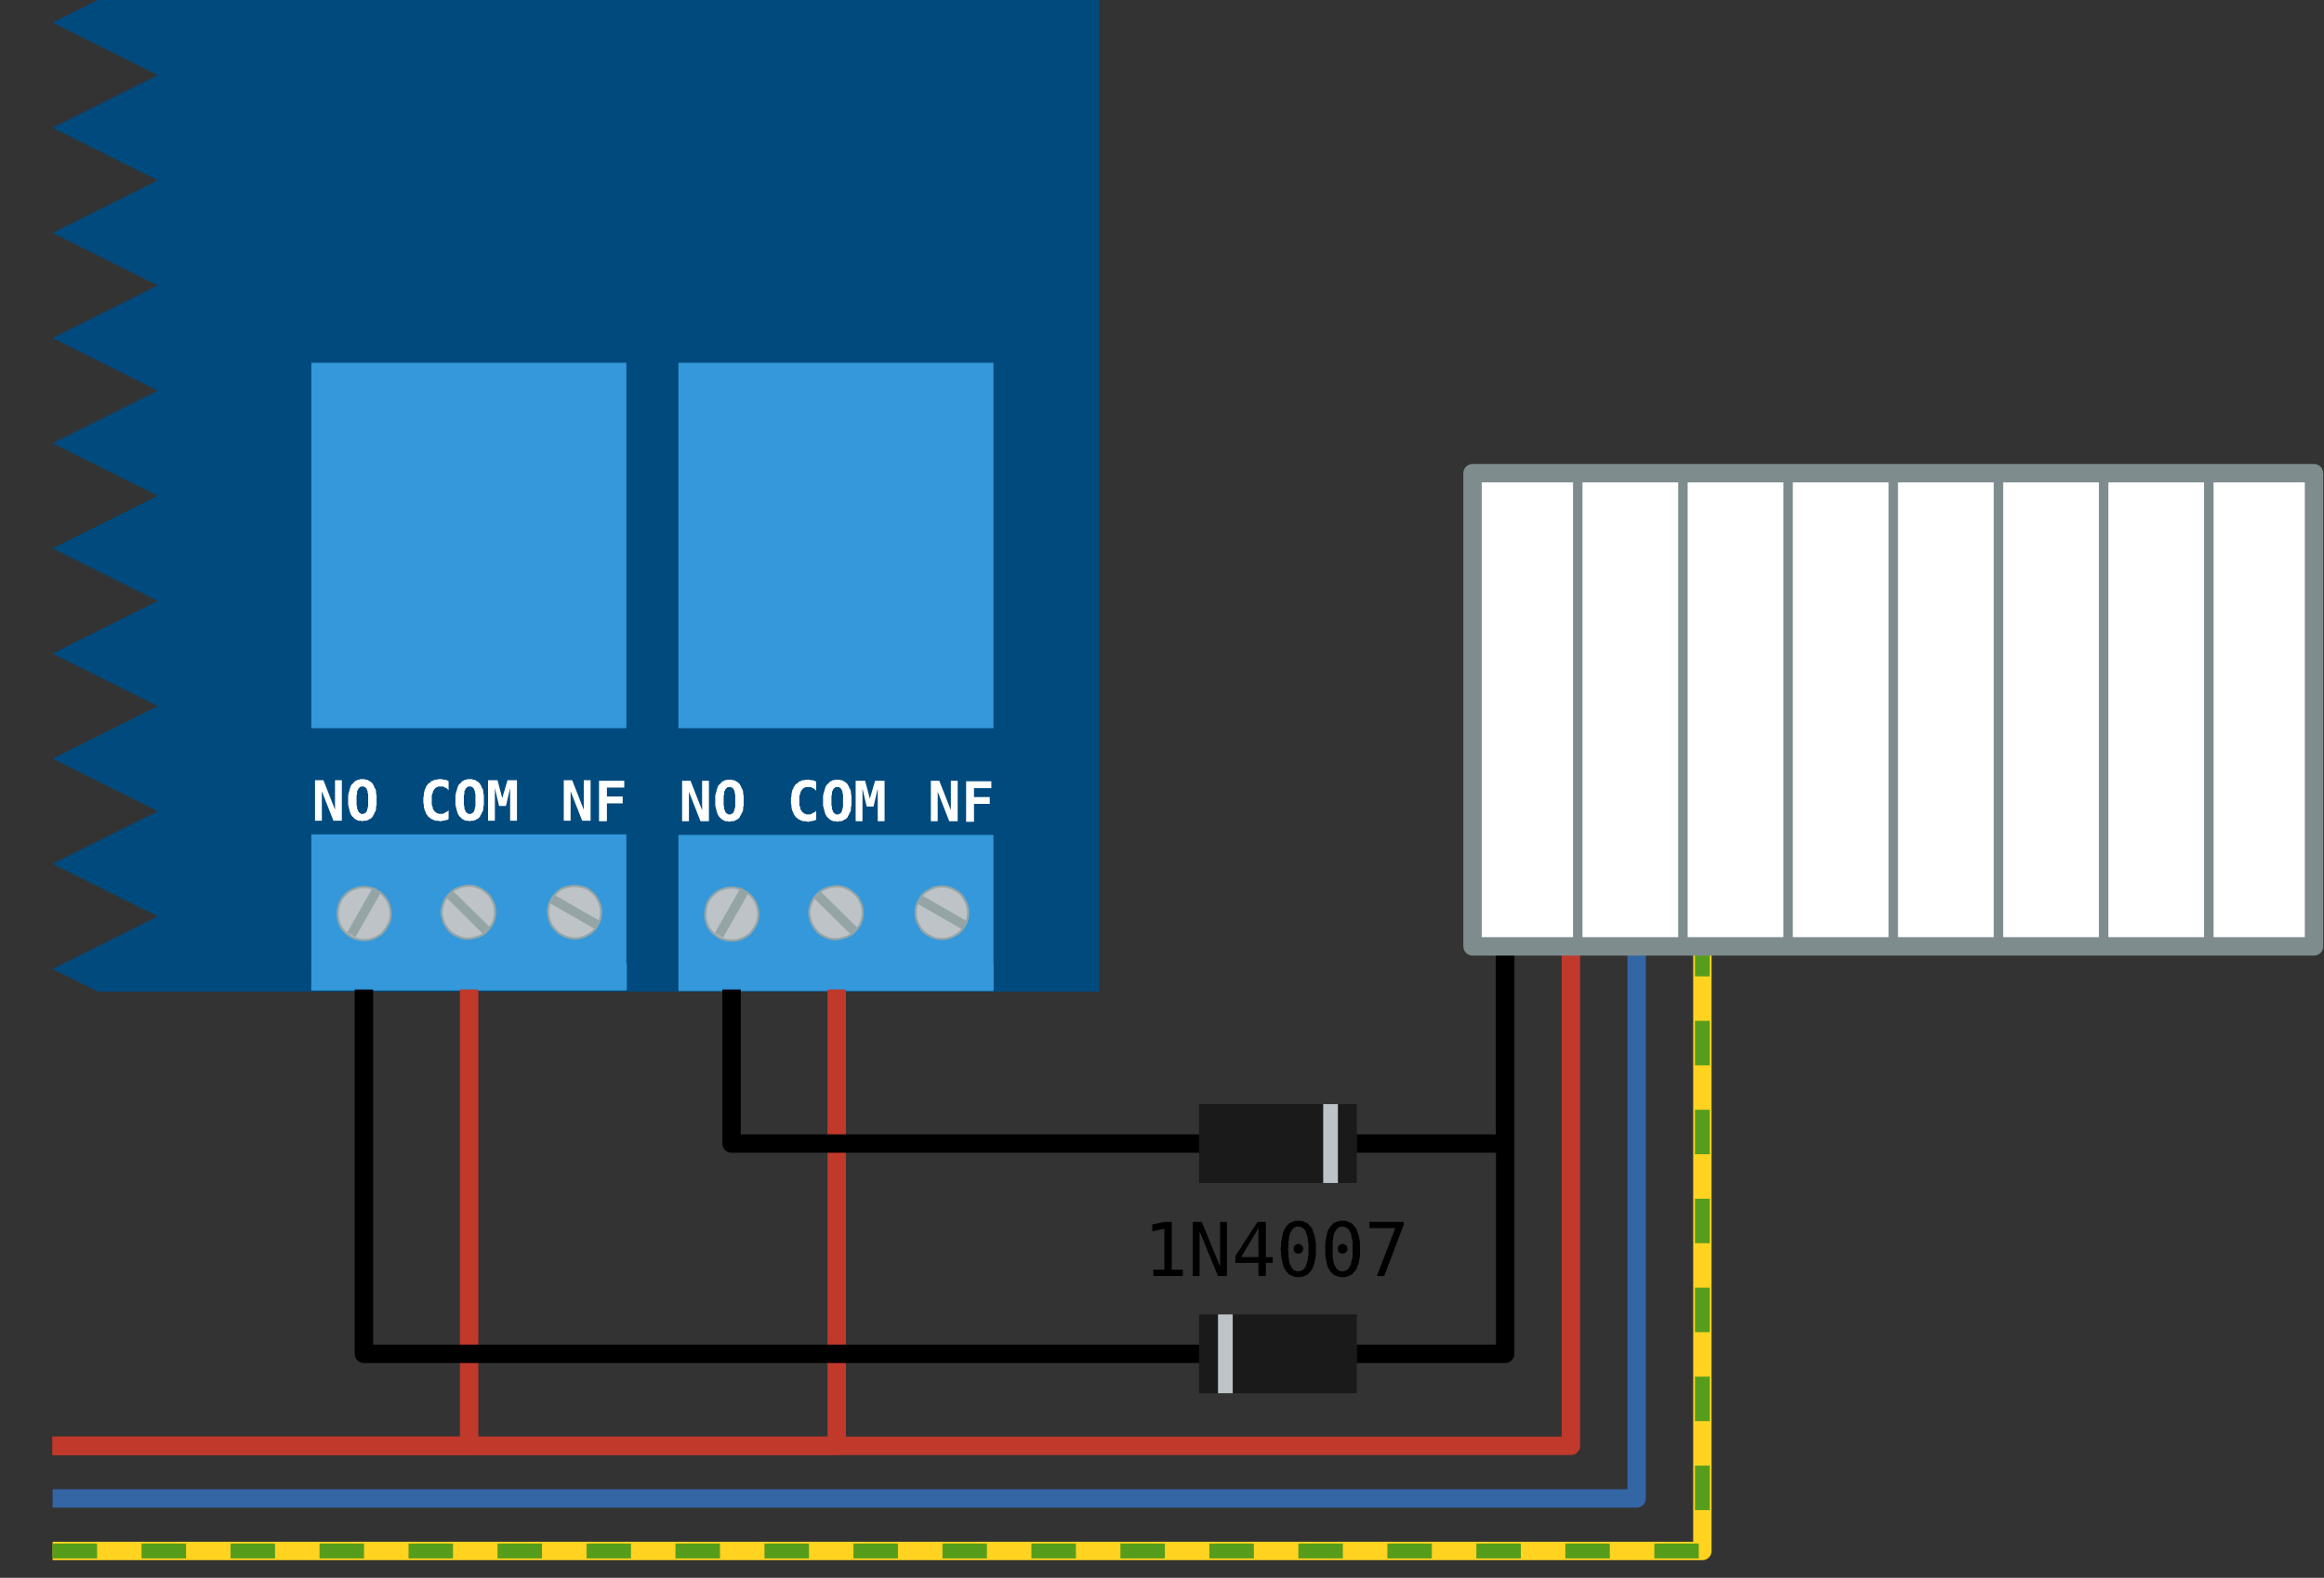 <?xml version="1.0" encoding="UTF-8" standalone="no"?>
<svg
   version="1.2"
   width="44.19mm"
   height="30.01mm"
   viewBox="0 0 4419 3001"
   preserveAspectRatio="xMidYMid"
   fill-rule="evenodd"
   stroke-width="28.222"
   stroke-linejoin="round"
   xml:space="preserve"
   id="svg96"
   xmlns="http://www.w3.org/2000/svg"
   xmlns:svg="http://www.w3.org/2000/svg"
   xmlns:ooo="http://xml.openoffice.org/svg/export">
 <rect x="0" y="0" width="4419" height="3001" fill="#333333" stroke="none"/>
 <defs
   class="ClipPathGroup"
   id="defs2">
  <clipPath
   id="presentation_clip_path"
   clipPathUnits="userSpaceOnUse">
   <rect
   x="0"
   y="0"
   width="21000"
   height="29700"
   id="rect1" />
  </clipPath>
  <clipPath
   id="presentation_clip_path_shrink"
   clipPathUnits="userSpaceOnUse">
   <rect
   x="21"
   y="29"
   width="20958"
   height="29641"
   id="rect2" />
  </clipPath>
 </defs>
 <defs
   class="TextShapeIndex"
   id="defs3">
  <g
   ooo:slide="id1"
   ooo:id-list="id3 id4 id5 id6 id7 id8 id9 id10 id11 id12 id13 id14 id15 id16 id17 id18 id19 id20 id21 id22 id23 id24 id25 id26 id27 id28 id29 id30 id31 id32 id33 id34 id35 id36 id37 id38 id39 id40 id41 id42 id43 id44 id45 id46 id47 id48 id49 id50 id51 id52 id53 id54 id55 id56 id57 id58 id59 id60 id61 id62 id63 id64 id65 id66 id67 id68 id69 id70 id71 id72 id73 id74"
   id="g2" />
 </defs>
 <defs
   class="EmbeddedBulletChars"
   id="defs12">
  <g
   id="bullet-char-template-57356"
   transform="matrix(4.8828125e-4,0,0,-4.8828125e-4,0,0)">
   <path
   d="M 580,1141 1163,571 580,0 -4,571 Z"
   id="path3" />
  </g>
  <g
   id="bullet-char-template-57354"
   transform="matrix(4.8828125e-4,0,0,-4.8828125e-4,0,0)">
   <path
   d="M 8,1128 H 1137 V 0 H 8 Z"
   id="path4" />
  </g>
  <g
   id="bullet-char-template-10146"
   transform="matrix(4.8828125e-4,0,0,-4.8828125e-4,0,0)">
   <path
   d="M 174,0 602,739 174,1481 1456,739 Z M 1358,739 309,1346 659,739 Z"
   id="path5" />
  </g>
  <g
   id="bullet-char-template-10132"
   transform="matrix(4.8828125e-4,0,0,-4.8828125e-4,0,0)">
   <path
   d="M 2015,739 1276,0 H 717 l 543,543 H 174 v 393 h 1086 l -543,545 h 557 z"
   id="path6" />
  </g>
  <g
   id="bullet-char-template-10007"
   transform="matrix(4.8828125e-4,0,0,-4.8828125e-4,0,0)">
   <path
   d="m 0,-2 c -7,16 -16,29 -25,39 l 381,530 c -94,256 -141,385 -141,387 0,25 13,38 40,38 9,0 21,-2 34,-5 21,4 42,12 65,25 l 27,-13 111,-251 280,301 64,-25 24,25 c 21,-10 41,-24 62,-43 C 886,937 835,863 770,784 769,783 710,716 594,584 L 774,223 c 0,-27 -21,-55 -63,-84 l 16,-20 C 717,90 699,76 672,76 641,76 570,178 457,381 L 164,-76 c -22,-34 -53,-51 -92,-51 -42,0 -63,17 -64,51 -7,9 -10,24 -10,44 0,9 1,19 2,30 z"
   id="path7" />
  </g>
  <g
   id="bullet-char-template-10004"
   transform="matrix(4.8828125e-4,0,0,-4.8828125e-4,0,0)">
   <path
   d="M 285,-33 C 182,-33 111,30 74,156 52,228 41,333 41,471 c 0,78 14,145 41,201 34,71 87,106 158,106 53,0 88,-31 106,-94 l 23,-176 c 8,-64 28,-97 59,-98 l 735,706 c 11,11 33,17 66,17 42,0 63,-15 63,-46 V 965 c 0,-36 -10,-64 -30,-84 L 442,47 C 390,-6 338,-33 285,-33 Z"
   id="path8" />
  </g>
  <g
   id="bullet-char-template-9679"
   transform="matrix(4.8828125e-4,0,0,-4.8828125e-4,0,0)">
   <path
   d="M 813,0 C 632,0 489,54 383,161 276,268 223,411 223,592 c 0,181 53,324 160,431 106,107 249,161 430,161 179,0 323,-54 432,-161 108,-107 162,-251 162,-431 0,-180 -54,-324 -162,-431 C 1136,54 992,0 813,0 Z"
   id="path9" />
  </g>
  <g
   id="bullet-char-template-8226"
   transform="matrix(4.8828125e-4,0,0,-4.8828125e-4,0,0)">
   <path
   d="m 346,457 c -73,0 -137,26 -191,78 -54,51 -81,114 -81,188 0,73 27,136 81,188 54,52 118,78 191,78 73,0 134,-26 185,-79 51,-51 77,-114 77,-187 0,-75 -25,-137 -76,-188 -50,-52 -112,-78 -186,-78 z"
   id="path10" />
  </g>
  <g
   id="bullet-char-template-8211"
   transform="matrix(4.8828125e-4,0,0,-4.8828125e-4,0,0)">
   <path
   d="M -4,459 H 1135 V 606 H -4 Z"
   id="path11" />
  </g>
  <g
   id="bullet-char-template-61548"
   transform="matrix(4.8828125e-4,0,0,-4.8828125e-4,0,0)">
   <path
   d="m 173,740 c 0,163 58,303 173,419 116,115 255,173 419,173 163,0 302,-58 418,-173 116,-116 174,-256 174,-419 0,-163 -58,-303 -174,-418 C 1067,206 928,148 765,148 601,148 462,206 346,322 231,437 173,577 173,740 Z"
   id="path12" />
  </g>
 </defs>
 <g
   id="g12"
   transform="translate(-15409,-1000)">
  <g
   id="id2"
   class="Master_Slide">
   <g
   id="bg-id2"
   class="Background" />
   <g
   id="bo-id2"
   class="BackgroundObjects" />
  </g>
 </g>
 <g
   class="SlideGroup"
   id="g96"
   transform="translate(-15409,-1000)">
  <g
   id="g95">
   <g
   id="container-id1">
    <g
   id="id1"
   class="Slide"
   clip-path="url(#presentation_clip_path)">
     <g
   class="Page"
   id="g94">
      <g
   class="com.sun.star.drawing.PolyPolygonShape"
   id="g13">
       <g
   id="id3">
        <rect
   class="BoundingBox"
   stroke="none"
   fill="none"
   x="15509"
   y="1000"
   width="1991"
   height="1888"
   id="rect12" />
        <path
   fill="#004a7e"
   stroke="none"
   d="m 17499,1000 v 1886 h -1904 l -86,-43 200,-100 -200,-100 200,-100 -200,-100 200,-100 -200,-100 200,-100 -200,-100 200,-100 -200,-100 200,-100 -200,-100 200,-100 -200,-100 200,-100 -200,-100 200,-100 -200,-100 86,-43 z"
   id="path13" />
       </g>
      </g>
      <g
   class="com.sun.star.drawing.CustomShape"
   id="g14">
       <g
   id="id4">
        <rect
   class="BoundingBox"
   stroke="none"
   fill="none"
   x="16001"
   y="1690"
   width="600"
   height="696"
   id="rect13" />
        <path
   fill="#3498db"
   stroke="none"
   d="m 16301,2385 h -300 v -695 h 599 v 695 z"
   id="path14" />
       </g>
      </g>
      <g
   class="com.sun.star.drawing.CustomShape"
   id="g15">
       <g
   id="id5">
        <rect
   class="BoundingBox"
   stroke="none"
   fill="none"
   x="16699"
   y="1690"
   width="600"
   height="696"
   id="rect14" />
        <path
   fill="#3498db"
   stroke="none"
   d="m 16999,2385 h -300 v -695 h 599 v 695 z"
   id="path15" />
       </g>
      </g>
      <g
   class="com.sun.star.drawing.CustomShape"
   id="g16">
       <g
   id="id6">
        <rect
   class="BoundingBox"
   stroke="none"
   fill="none"
   x="16001"
   y="2587"
   width="600"
   height="298"
   id="rect15" />
        <path
   fill="#3498db"
   stroke="none"
   d="m 16301,2884 h -300 v -297 h 599 v 297 z"
   id="path16" />
       </g>
      </g>
      <g
   class="com.sun.star.drawing.PolyPolygonShape"
   id="g17">
       <g
   id="id7">
        <rect
   class="BoundingBox"
   stroke="none"
   fill="none"
   x="16008"
   y="2484"
   width="52"
   height="78"
   id="rect16" />
        <path
   fill="#ffffff"
   stroke="none"
   d="m 16008,2484 h 16 l 22,56 v -56 h 13 v 77 h -16 l -22,-56 v 56 h -13 z"
   id="path17" />
       </g>
      </g>
      <g
   class="com.sun.star.drawing.PolyPolygonShape"
   id="g18">
       <g
   id="id8">
        <rect
   class="BoundingBox"
   stroke="none"
   fill="none"
   x="16070"
   y="2482"
   width="56"
   height="81"
   id="rect17" />
        <path
   fill="#ffffff"
   stroke="none"
   d="m 16098,2496 h -1 -1 -1 l -1,1 h -1 v 1 h -1 v 1 h -1 v 1 h -1 v 1 1 l -1,1 -1,2 v 3 2 l -1,3 v 2 7 6 3 l 1,3 v 2 2 l 1,2 1,2 v 1 l 1,1 v 1 h 1 v 1 h 1 l 1,1 h 1 v 1 h 1 1 1 1 1 1 v -1 h 1 1 v -1 h 1 l 1,-1 1,-1 v -1 l 1,-1 v -2 l 1,-2 v -2 l 1,-2 v -3 -3 -6 -7 -2 -3 l -1,-2 v -3 l -1,-2 v -1 l -1,-1 v -1 l -1,-1 -1,-1 -1,-1 h -1 l -1,-1 h -1 -1 z m -27,26 v -5 -4 l 1,-5 1,-3 1,-4 1,-3 1,-3 1,-2 1,-1 1,-1 1,-1 1,-1 1,-1 1,-1 1,-1 1,-1 h 1 l 2,-1 1,-1 h 1 2 l 1,-1 h 2 3 3 2 l 1,1 h 2 1 l 2,1 1,1 h 1 l 1,1 2,1 1,1 1,1 1,1 1,1 v 1 l 1,1 1,2 1,3 2,3 1,4 v 3 l 1,5 v 4 5 5 4 l -1,4 v 4 l -1,4 -2,3 -1,3 -1,1 -1,2 v 1 l -1,1 -1,1 -1,1 -1,1 -2,1 h -1 l -1,1 -1,1 h -2 l -1,1 h -2 -1 -2 l -3,1 -3,-1 h -2 -1 -2 l -1,-1 h -1 l -2,-1 -1,-1 h -1 l -1,-1 -1,-1 -1,-1 -1,-1 -1,-1 -1,-1 -1,-2 -1,-1 -1,-3 -1,-3 -1,-4 -1,-4 -1,-4 v -4 z"
   id="path18" />
       </g>
      </g>
      <g
   class="com.sun.star.drawing.PolyPolygonShape"
   id="g19">
       <g
   id="id9">
        <rect
   class="BoundingBox"
   stroke="none"
   fill="none"
   x="16214"
   y="2482"
   width="49"
   height="81"
   id="rect18" />
        <path
   fill="#ffffff"
   stroke="none"
   d="m 16262,2558 -2,1 -2,1 h -2 -1 l -1,1 h -2 -2 l -2,1 h -2 l -4,-1 h -3 -2 l -2,-1 h -1 l -2,-1 -1,-1 h -2 l -1,-1 -1,-1 -1,-1 -2,-1 -1,-1 -1,-2 -1,-1 -1,-1 -1,-2 v -1 l -2,-4 -1,-3 -1,-4 v -4 l -1,-4 v -5 -5 l 1,-4 v -4 l 1,-4 1,-4 2,-3 v -2 l 1,-1 1,-1 1,-2 1,-1 1,-1 2,-1 1,-1 1,-1 1,-1 2,-1 h 1 l 2,-1 1,-1 h 2 2 l 3,-1 h 4 2 2 l 2,1 h 3 1 1 v 1 h 1 1 l 1,1 h 1 l 1,1 v 17 l -2,-2 -1,-1 -1,-1 h -1 l -1,-1 h -1 l -1,-1 v 0 h -1 l -1,-1 h -1 -1 -1 -1 -1 -1 -1 -1 -1 -1 l -1,1 h -1 -1 v 1 h -1 l -1,1 v 0 l -1,1 -1,1 v 0 l -1,1 v 1 l -1,1 -1,2 v 2 l -1,2 -1,3 v 3 3 3 3 3 3 l 1,2 1,3 v 2 l 1,2 1,1 v 0 l 1,1 v 1 l 1,1 h 1 v 1 h 1 l 1,1 v 0 l 1,1 h 1 1 l 1,1 h 1 1 1 1 1 1 1 1 l 1,-1 h 1 1 v -1 h 1 l 1,-1 h 1 l 1,-1 h 1 l 1,-1 2,-2 z"
   id="path19" />
       </g>
      </g>
      <g
   class="com.sun.star.drawing.PolyPolygonShape"
   id="g20">
       <g
   id="id10">
        <rect
   class="BoundingBox"
   stroke="none"
   fill="none"
   x="16274"
   y="2482"
   width="56"
   height="81"
   id="rect19" />
        <path
   fill="#ffffff"
   stroke="none"
   d="m 16302,2496 h -1 -1 -1 l -1,1 h -1 v 1 h -1 v 1 h -1 v 1 h -1 v 1 1 l -1,1 -1,2 v 3 2 l -1,3 v 2 7 6 3 l 1,3 v 2 2 l 1,2 1,2 v 1 l 1,1 v 1 h 1 v 1 h 1 l 1,1 h 1 v 1 h 1 1 1 1 1 1 v -1 h 1 1 v -1 h 1 l 1,-1 1,-1 v -1 l 1,-1 v -2 l 1,-2 v -2 l 1,-2 v -3 -3 -6 -7 -2 -3 l -1,-2 v -3 l -1,-2 v -1 l -1,-1 v -1 l -1,-1 -1,-1 -1,-1 h -1 l -1,-1 h -1 -1 z m -27,26 v -5 -4 l 1,-5 1,-3 1,-4 1,-3 1,-3 1,-2 1,-1 1,-1 1,-1 1,-1 1,-1 1,-1 1,-1 1,-1 h 1 l 2,-1 1,-1 h 1 2 l 1,-1 h 2 3 3 2 l 1,1 h 2 1 l 2,1 1,1 h 1 l 1,1 2,1 1,1 1,1 1,1 1,1 v 1 l 1,1 1,2 1,3 2,3 1,4 v 3 l 1,5 v 4 5 5 4 l -1,4 v 4 l -1,4 -2,3 -1,3 -1,1 -1,2 v 1 l -1,1 -1,1 -1,1 -1,1 -2,1 h -1 l -1,1 -1,1 h -2 l -1,1 h -2 -1 -2 l -3,1 -3,-1 h -2 -1 -2 l -1,-1 h -1 l -2,-1 -1,-1 h -1 l -1,-1 -1,-1 -1,-1 -1,-1 -1,-1 -1,-1 -1,-2 -1,-1 -1,-3 -1,-3 -1,-4 -1,-4 -1,-4 v -4 z"
   id="path20" />
       </g>
      </g>
      <g
   class="com.sun.star.drawing.PolyPolygonShape"
   id="g21">
       <g
   id="id11">
        <rect
   class="BoundingBox"
   stroke="none"
   fill="none"
   x="16336"
   y="2484"
   width="57"
   height="78"
   id="rect20" />
        <path
   fill="#ffffff"
   stroke="none"
   d="m 16337,2484 h 18 l 9,34 10,-34 h 18 v 77 h -13 v -62 l -8,34 h -13 l -8,-34 v 62 h -13 z"
   id="path21" />
       </g>
      </g>
      <g
   class="com.sun.star.drawing.PolyPolygonShape"
   id="g22">
       <g
   id="id12">
        <rect
   class="BoundingBox"
   stroke="none"
   fill="none"
   x="16481"
   y="2484"
   width="52"
   height="78"
   id="rect21" />
        <path
   fill="#ffffff"
   stroke="none"
   d="m 16481,2484 h 16 l 22,56 v -56 h 13 v 77 h -16 l -22,-56 v 56 h -13 z"
   id="path22" />
       </g>
      </g>
      <g
   class="com.sun.star.drawing.PolyPolygonShape"
   id="g23">
       <g
   id="id13">
        <rect
   class="BoundingBox"
   stroke="none"
   fill="none"
   x="16548"
   y="2485"
   width="49"
   height="78"
   id="rect22" />
        <path
   fill="#ffffff"
   stroke="none"
   d="m 16596,2498 h -33 v 17 h 30 v 13 h -30 v 34 h -15 v -77 h 48 z"
   id="path23" />
       </g>
      </g>
      <g
   class="com.sun.star.drawing.CustomShape"
   id="g25">
       <g
   id="id14">
        <rect
   class="BoundingBox"
   stroke="none"
   fill="none"
   x="16048"
   y="2685"
   width="107"
   height="107"
   id="rect23" />
        <path
   fill="#bdc3c7"
   stroke="none"
   d="m 16145,2762 c -4,8 -10,15 -18,19 -8,5 -16,7 -25,7 -9,0 -18,-2 -25,-6 -8,-5 -15,-11 -19,-18 -5,-8 -7,-17 -7,-26 0,-9 2,-17 6,-25 4,-8 11,-14 18,-19 8,-4 17,-7 26,-7 8,0 17,2 25,7 8,4 14,10 19,18 4,7 7,16 7,25 0,9 -2,18 -7,25 z"
   id="path24" />
        <path
   fill="none"
   stroke="#95a5a6"
   stroke-width="4"
   stroke-linejoin="round"
   d="m 16145,2762 c -4,8 -10,15 -18,19 -8,5 -16,7 -25,7 -9,0 -18,-2 -25,-6 -8,-5 -15,-11 -19,-18 -5,-8 -7,-17 -7,-26 0,-9 2,-17 6,-25 4,-8 11,-14 18,-19 8,-4 17,-7 26,-7 8,0 17,2 25,7 8,4 14,10 19,18 4,7 7,16 7,25 0,9 -2,18 -7,25 z"
   id="path25" />
       </g>
      </g>
      <g
   class="com.sun.star.drawing.LineShape"
   id="g26">
       <g
   id="id15">
        <rect
   class="BoundingBox"
   stroke="none"
   fill="none"
   x="16068"
   y="2683"
   width="68"
   height="105"
   id="rect25" />
        <path
   fill="none"
   stroke="#95a5a6"
   stroke-width="18"
   stroke-linejoin="round"
   d="m 16126,2692 -49,86"
   id="path26" />
       </g>
      </g>
      <g
   class="com.sun.star.drawing.CustomShape"
   id="g28">
       <g
   id="id16">
        <rect
   class="BoundingBox"
   stroke="none"
   fill="none"
   x="16449"
   y="2682"
   width="106"
   height="106"
   id="rect26" />
        <path
   fill="#bdc3c7"
   stroke="none"
   d="m 16477,2778 c -8,-4 -14,-11 -19,-18 -4,-8 -7,-17 -7,-25 0,-9 2,-18 7,-25 4,-8 11,-14 18,-19 8,-4 17,-6 25,-6 9,0 18,2 26,6 7,5 14,11 18,19 5,8 7,16 7,25 0,9 -2,17 -7,25 -4,8 -10,14 -18,18 -8,5 -16,7 -25,7 -9,0 -18,-3 -25,-7 z"
   id="path27" />
        <path
   fill="none"
   stroke="#95a5a6"
   stroke-width="4"
   stroke-linejoin="round"
   d="m 16477,2778 c -8,-4 -14,-11 -19,-18 -4,-8 -7,-17 -7,-25 0,-9 2,-18 7,-25 4,-8 11,-14 18,-19 8,-4 17,-6 25,-6 9,0 18,2 26,6 7,5 14,11 18,19 5,8 7,16 7,25 0,9 -2,17 -7,25 -4,8 -10,14 -18,18 -8,5 -16,7 -25,7 -9,0 -18,-3 -25,-7 z"
   id="path28" />
       </g>
      </g>
      <g
   class="com.sun.star.drawing.LineShape"
   id="g29">
       <g
   id="id17">
        <rect
   class="BoundingBox"
   stroke="none"
   fill="none"
   x="16450"
   y="2701"
   width="106"
   height="69"
   id="rect28" />
        <path
   fill="none"
   stroke="#95a5a6"
   stroke-width="18"
   stroke-linejoin="round"
   d="m 16546,2760 -87,-50"
   id="path29" />
       </g>
      </g>
      <g
   class="com.sun.star.drawing.CustomShape"
   id="g31">
       <g
   id="id18">
        <rect
   class="BoundingBox"
   stroke="none"
   fill="none"
   x="16246"
   y="2682"
   width="108"
   height="107"
   id="rect29" />
        <path
   fill="#bdc3c7"
   stroke="none"
   d="m 16335,2699 c 7,6 11,14 14,23 2,8 2,17 0,26 -2,8 -7,16 -13,22 -6,7 -14,11 -23,13 -9,3 -18,3 -26,1 -9,-3 -17,-7 -23,-13 -6,-7 -11,-14 -13,-23 -3,-8 -3,-17 0,-26 2,-8 6,-16 13,-22 6,-7 14,-11 22,-13 9,-3 18,-3 27,-1 8,3 16,7 22,13 z"
   id="path30" />
        <path
   fill="none"
   stroke="#95a5a6"
   stroke-width="4"
   stroke-linejoin="round"
   d="m 16335,2699 c 7,6 11,14 14,23 2,8 2,17 0,26 -2,8 -7,16 -13,22 -6,7 -14,11 -23,13 -9,3 -18,3 -26,1 -9,-3 -17,-7 -23,-13 -6,-7 -11,-14 -13,-23 -3,-8 -3,-17 0,-26 2,-8 6,-16 13,-22 6,-7 14,-11 22,-13 9,-3 18,-3 27,-1 8,3 16,7 22,13 z"
   id="path31" />
       </g>
      </g>
      <g
   class="com.sun.star.drawing.LineShape"
   id="g32">
       <g
   id="id19">
        <rect
   class="BoundingBox"
   stroke="none"
   fill="none"
   x="16254"
   y="2691"
   width="90"
   height="89"
   id="rect31" />
        <path
   fill="none"
   stroke="#95a5a6"
   stroke-width="18"
   stroke-linejoin="round"
   d="m 16263,2700 71,70"
   id="path32" />
       </g>
      </g>
      <g
   class="com.sun.star.drawing.CustomShape"
   id="g33">
       <g
   id="id20">
        <rect
   class="BoundingBox"
   stroke="none"
   fill="none"
   x="16699"
   y="2588"
   width="600"
   height="298"
   id="rect32" />
        <path
   fill="#3498db"
   stroke="none"
   d="m 16999,2885 h -300 v -297 h 599 v 297 z"
   id="path33" />
       </g>
      </g>
      <g
   class="com.sun.star.drawing.PolyPolygonShape"
   id="g34">
       <g
   id="id21">
        <rect
   class="BoundingBox"
   stroke="none"
   fill="none"
   x="16706"
   y="2485"
   width="53"
   height="78"
   id="rect33" />
        <path
   fill="#ffffff"
   stroke="none"
   d="m 16706,2485 h 16 l 22,56 v -56 h 13 v 77 h -16 l -22,-56 v 56 h -13 z"
   id="path34" />
       </g>
      </g>
      <g
   class="com.sun.star.drawing.PolyPolygonShape"
   id="g35">
       <g
   id="id22">
        <rect
   class="BoundingBox"
   stroke="none"
   fill="none"
   x="16768"
   y="2483"
   width="56"
   height="81"
   id="rect34" />
        <path
   fill="#ffffff"
   stroke="none"
   d="m 16796,2497 h -1 -1 -1 l -1,1 h -1 v 1 h -1 v 1 h -1 v 1 h -1 v 1 1 l -1,1 -1,2 v 3 2 l -1,3 v 2 7 6 3 l 1,3 v 2 2 l 1,2 1,2 v 1 l 1,1 v 1 h 1 v 1 h 1 l 1,1 h 1 v 1 h 1 1 1 1 1 1 v -1 h 1 1 v -1 h 1 l 1,-1 1,-1 v -1 l 1,-1 v -2 l 1,-2 v -2 l 1,-2 v -3 -3 -6 -7 -2 -3 l -1,-2 v -3 l -1,-2 v -1 l -1,-1 v -1 l -1,-1 -1,-1 -1,-1 h -1 l -1,-1 h -1 -1 z m -27,26 v -5 -4 l 1,-5 1,-3 1,-4 1,-3 1,-3 1,-2 1,-1 1,-1 1,-1 1,-1 1,-1 1,-1 1,-1 1,-1 h 1 l 2,-1 1,-1 h 1 2 l 1,-1 h 2 3 3 2 l 1,1 h 2 1 l 2,1 1,1 h 1 l 1,1 2,1 1,1 1,1 1,1 1,1 v 1 l 1,1 1,2 1,3 2,3 1,4 v 3 l 1,5 v 4 5 5 4 l -1,4 v 4 l -1,4 -2,3 -1,3 -1,1 -1,2 v 1 l -1,1 -1,1 -1,1 -1,1 -2,1 h -1 l -1,1 -1,1 h -2 l -1,1 h -2 -1 -2 l -3,1 -3,-1 h -2 -1 -2 l -1,-1 h -1 l -2,-1 -1,-1 h -1 l -1,-1 -1,-1 -1,-1 -1,-1 -1,-1 -1,-1 -1,-2 -1,-1 -1,-3 -1,-3 -1,-4 -1,-4 -1,-4 v -4 z"
   id="path35" />
       </g>
      </g>
      <g
   class="com.sun.star.drawing.PolyPolygonShape"
   id="g36">
       <g
   id="id23">
        <rect
   class="BoundingBox"
   stroke="none"
   fill="none"
   x="16912"
   y="2483"
   width="50"
   height="82"
   id="rect35" />
        <path
   fill="#ffffff"
   stroke="none"
   d="m 16961,2559 -2,1 -2,1 h -2 -1 l -1,1 h -2 -2 l -2,1 h -2 l -4,-1 h -3 -2 l -2,-1 h -1 l -2,-1 -1,-1 h -2 l -1,-1 -1,-1 -1,-1 -2,-1 -1,-1 -1,-2 -1,-1 -1,-1 -1,-2 v -1 l -2,-4 -1,-3 -1,-4 v -4 l -1,-4 v -5 -5 l 1,-4 v -4 l 1,-4 1,-4 2,-3 v -2 l 1,-1 1,-1 1,-2 1,-1 1,-1 2,-1 1,-1 1,-1 1,-1 2,-1 h 1 l 2,-1 1,-1 h 2 2 l 3,-1 h 4 2 2 l 2,1 h 3 1 1 v 1 h 1 1 l 1,1 h 1 l 1,1 v 17 l -2,-2 -1,-1 -1,-1 h -1 l -1,-1 h -1 l -1,-1 v 0 h -1 l -1,-1 h -1 -1 -1 -1 -1 -1 -1 -1 -1 -1 l -1,1 h -1 -1 v 1 h -1 l -1,1 v 0 l -1,1 -1,1 v 0 l -1,1 v 1 l -1,1 -1,2 v 2 l -1,2 -1,3 v 3 3 3 3 3 3 l 1,2 1,3 v 2 l 1,2 1,1 v 0 l 1,1 v 1 l 1,1 h 1 v 1 h 1 l 1,1 v 0 l 1,1 h 1 1 l 1,1 h 1 1 1 1 1 1 1 1 l 1,-1 h 1 1 v -1 h 1 l 1,-1 h 1 l 1,-1 h 1 l 1,-1 2,-2 z"
   id="path36" />
       </g>
      </g>
      <g
   class="com.sun.star.drawing.PolyPolygonShape"
   id="g37">
       <g
   id="id24">
        <rect
   class="BoundingBox"
   stroke="none"
   fill="none"
   x="16973"
   y="2483"
   width="56"
   height="81"
   id="rect36" />
        <path
   fill="#ffffff"
   stroke="none"
   d="m 17001,2497 h -1 -1 -1 l -1,1 h -1 v 1 h -1 v 1 h -1 v 1 h -1 v 1 1 l -1,1 -1,2 v 3 2 l -1,3 v 2 7 6 3 l 1,3 v 2 2 l 1,2 1,2 v 1 l 1,1 v 1 h 1 v 1 h 1 l 1,1 h 1 v 1 h 1 1 1 1 1 1 v -1 h 1 1 v -1 h 1 l 1,-1 1,-1 v -1 l 1,-1 v -2 l 1,-2 v -2 l 1,-2 v -3 -3 -6 -7 -2 -3 l -1,-2 v -3 l -1,-2 v -1 l -1,-1 v -1 l -1,-1 -1,-1 -1,-1 h -1 l -1,-1 h -1 -1 z m -27,26 v -5 -4 l 1,-5 1,-3 1,-4 1,-3 1,-3 1,-2 1,-1 1,-1 1,-1 1,-1 1,-1 1,-1 1,-1 1,-1 h 1 l 2,-1 1,-1 h 1 2 l 1,-1 h 2 3 3 2 l 1,1 h 2 1 l 2,1 1,1 h 1 l 1,1 2,1 1,1 1,1 1,1 1,1 v 1 l 1,1 1,2 1,3 2,3 1,4 v 3 l 1,5 v 4 5 5 4 l -1,4 v 4 l -1,4 -2,3 -1,3 -1,1 -1,2 v 1 l -1,1 -1,1 -1,1 -1,1 -2,1 h -1 l -1,1 -1,1 h -2 l -1,1 h -2 -1 -2 l -3,1 -3,-1 h -2 -1 -2 l -1,-1 h -1 l -2,-1 -1,-1 h -1 l -1,-1 -1,-1 -1,-1 -1,-1 -1,-1 -1,-1 -1,-2 -1,-1 -1,-3 -1,-3 -1,-4 -1,-4 -1,-4 v -4 z"
   id="path37" />
       </g>
      </g>
      <g
   class="com.sun.star.drawing.PolyPolygonShape"
   id="g38">
       <g
   id="id25">
        <rect
   class="BoundingBox"
   stroke="none"
   fill="none"
   x="17036"
   y="2485"
   width="56"
   height="78"
   id="rect37" />
        <path
   fill="#ffffff"
   stroke="none"
   d="m 17036,2485 h 18 l 9,34 10,-34 h 18 v 77 h -13 v -62 l -8,34 h -13 l -8,-34 v 62 h -13 z"
   id="path38" />
       </g>
      </g>
      <g
   class="com.sun.star.drawing.PolyPolygonShape"
   id="g39">
       <g
   id="id26">
        <rect
   class="BoundingBox"
   stroke="none"
   fill="none"
   x="17179"
   y="2485"
   width="52"
   height="78"
   id="rect38" />
        <path
   fill="#ffffff"
   stroke="none"
   d="m 17179,2485 h 16 l 22,56 v -56 h 13 v 77 h -16 l -22,-56 v 56 h -13 z"
   id="path39" />
       </g>
      </g>
      <g
   class="com.sun.star.drawing.PolyPolygonShape"
   id="g40">
       <g
   id="id27">
        <rect
   class="BoundingBox"
   stroke="none"
   fill="none"
   x="17245"
   y="2486"
   width="50"
   height="78"
   id="rect39" />
        <path
   fill="#ffffff"
   stroke="none"
   d="m 17294,2499 h -33 v 17 h 30 v 13 h -30 v 34 h -15 v -77 h 48 z"
   id="path40" />
       </g>
      </g>
      <g
   class="com.sun.star.drawing.CustomShape"
   id="g42">
       <g
   id="id28">
        <rect
   class="BoundingBox"
   stroke="none"
   fill="none"
   x="16747"
   y="2686"
   width="107"
   height="107"
   id="rect40" />
        <path
   fill="#bdc3c7"
   stroke="none"
   d="m 16844,2763 c -4,8 -10,15 -18,19 -8,5 -16,7 -25,7 -9,0 -18,-2 -25,-6 -8,-5 -15,-11 -19,-18 -5,-8 -7,-17 -7,-26 0,-9 2,-17 6,-25 4,-8 11,-14 18,-19 8,-4 17,-7 26,-7 8,0 17,2 25,7 8,4 14,10 19,18 4,7 7,16 7,25 0,9 -2,18 -7,25 z"
   id="path41" />
        <path
   fill="none"
   stroke="#95a5a6"
   stroke-width="4"
   stroke-linejoin="round"
   d="m 16844,2763 c -4,8 -10,15 -18,19 -8,5 -16,7 -25,7 -9,0 -18,-2 -25,-6 -8,-5 -15,-11 -19,-18 -5,-8 -7,-17 -7,-26 0,-9 2,-17 6,-25 4,-8 11,-14 18,-19 8,-4 17,-7 26,-7 8,0 17,2 25,7 8,4 14,10 19,18 4,7 7,16 7,25 0,9 -2,18 -7,25 z"
   id="path42" />
       </g>
      </g>
      <g
   class="com.sun.star.drawing.LineShape"
   id="g43">
       <g
   id="id29">
        <rect
   class="BoundingBox"
   stroke="none"
   fill="none"
   x="16767"
   y="2684"
   width="68"
   height="105"
   id="rect42" />
        <path
   fill="none"
   stroke="#95a5a6"
   stroke-width="18"
   stroke-linejoin="round"
   d="m 16825,2693 -49,86"
   id="path43" />
       </g>
      </g>
      <g
   class="com.sun.star.drawing.CustomShape"
   id="g45">
       <g
   id="id30">
        <rect
   class="BoundingBox"
   stroke="none"
   fill="none"
   x="17148"
   y="2684"
   width="105"
   height="106"
   id="rect43" />
        <path
   fill="#bdc3c7"
   stroke="none"
   d="m 17175,2779 c -8,-4 -14,-10 -18,-18 -5,-8 -7,-16 -7,-25 0,-9 2,-17 7,-25 4,-8 10,-14 18,-18 8,-5 16,-7 25,-7 9,0 17,2 25,7 8,4 14,10 18,18 5,8 7,16 7,25 0,9 -2,17 -7,25 -4,8 -10,14 -18,18 -8,5 -16,7 -25,7 -9,0 -17,-2 -25,-7 z"
   id="path44" />
        <path
   fill="none"
   stroke="#95a5a6"
   stroke-width="4"
   stroke-linejoin="round"
   d="m 17175,2779 c -8,-4 -14,-10 -18,-18 -5,-8 -7,-16 -7,-25 0,-9 2,-17 7,-25 4,-8 10,-14 18,-18 8,-5 16,-7 25,-7 9,0 17,2 25,7 8,4 14,10 18,18 5,8 7,16 7,25 0,9 -2,17 -7,25 -4,8 -10,14 -18,18 -8,5 -16,7 -25,7 -9,0 -17,-2 -25,-7 z"
   id="path45" />
       </g>
      </g>
      <g
   class="com.sun.star.drawing.LineShape"
   id="g46">
       <g
   id="id31">
        <rect
   class="BoundingBox"
   stroke="none"
   fill="none"
   x="17149"
   y="2702"
   width="106"
   height="69"
   id="rect45" />
        <path
   fill="none"
   stroke="#95a5a6"
   stroke-width="18"
   stroke-linejoin="round"
   d="m 17245,2761 -87,-50"
   id="path46" />
       </g>
      </g>
      <g
   class="com.sun.star.drawing.CustomShape"
   id="g48">
       <g
   id="id32">
        <rect
   class="BoundingBox"
   stroke="none"
   fill="none"
   x="16945"
   y="2683"
   width="108"
   height="107"
   id="rect46" />
        <path
   fill="#bdc3c7"
   stroke="none"
   d="m 17034,2700 c 7,6 11,14 14,23 2,8 2,17 0,26 -2,8 -7,16 -13,22 -6,7 -14,11 -23,13 -9,3 -18,3 -26,1 -9,-3 -17,-7 -23,-13 -6,-7 -11,-14 -13,-23 -3,-8 -3,-17 0,-26 2,-8 6,-16 13,-22 6,-7 14,-11 22,-13 9,-3 18,-3 27,-1 8,3 16,7 22,13 z"
   id="path47" />
        <path
   fill="none"
   stroke="#95a5a6"
   stroke-width="4"
   stroke-linejoin="round"
   d="m 17034,2700 c 7,6 11,14 14,23 2,8 2,17 0,26 -2,8 -7,16 -13,22 -6,7 -14,11 -23,13 -9,3 -18,3 -26,1 -9,-3 -17,-7 -23,-13 -6,-7 -11,-14 -13,-23 -3,-8 -3,-17 0,-26 2,-8 6,-16 13,-22 6,-7 14,-11 22,-13 9,-3 18,-3 27,-1 8,3 16,7 22,13 z"
   id="path48" />
       </g>
      </g>
      <g
   class="com.sun.star.drawing.LineShape"
   id="g49">
       <g
   id="id33">
        <rect
   class="BoundingBox"
   stroke="none"
   fill="none"
   x="16953"
   y="2692"
   width="90"
   height="89"
   id="rect48" />
        <path
   fill="none"
   stroke="#95a5a6"
   stroke-width="18"
   stroke-linejoin="round"
   d="m 16962,2701 71,70"
   id="path49" />
       </g>
      </g>
      <g
   class="com.sun.star.drawing.CustomShape"
   id="g50">
       <g
   id="id34">
        <rect
   class="BoundingBox"
   stroke="none"
   fill="none"
   x="16001"
   y="2832"
   width="200"
   height="51"
   id="rect49" />
        <path
   fill="#3498db"
   stroke="none"
   d="m 16101,2882 h -100 v -50 h 199 v 50 z"
   id="path50" />
       </g>
      </g>
      <g
   class="com.sun.star.drawing.CustomShape"
   id="g51">
       <g
   id="id35">
        <rect
   class="BoundingBox"
   stroke="none"
   fill="none"
   x="16201"
   y="2832"
   width="201"
   height="51"
   id="rect50" />
        <path
   fill="#3498db"
   stroke="none"
   d="m 16301,2882 h -100 v -50 h 200 v 50 z"
   id="path51" />
       </g>
      </g>
      <g
   class="com.sun.star.drawing.CustomShape"
   id="g52">
       <g
   id="id36">
        <rect
   class="BoundingBox"
   stroke="none"
   fill="none"
   x="16401"
   y="2832"
   width="201"
   height="51"
   id="rect51" />
        <path
   fill="#3498db"
   stroke="none"
   d="m 16501,2882 h -100 v -50 h 200 v 50 z"
   id="path52" />
       </g>
      </g>
      <g
   class="com.sun.star.drawing.CustomShape"
   id="g53">
       <g
   id="id37">
        <rect
   class="BoundingBox"
   stroke="none"
   fill="none"
   x="16700"
   y="2832"
   width="201"
   height="51"
   id="rect52" />
        <path
   fill="#3498db"
   stroke="none"
   d="m 16800,2882 h -100 v -50 h 200 v 50 z"
   id="path53" />
       </g>
      </g>
      <g
   class="com.sun.star.drawing.CustomShape"
   id="g54">
       <g
   id="id38">
        <rect
   class="BoundingBox"
   stroke="none"
   fill="none"
   x="16900"
   y="2832"
   width="201"
   height="51"
   id="rect53" />
        <path
   fill="#3498db"
   stroke="none"
   d="m 17000,2882 h -100 v -50 h 200 v 50 z"
   id="path54" />
       </g>
      </g>
      <g
   class="com.sun.star.drawing.CustomShape"
   id="g55">
       <g
   id="id39">
        <rect
   class="BoundingBox"
   stroke="none"
   fill="none"
   x="17099"
   y="2832"
   width="200"
   height="51"
   id="rect54" />
        <path
   fill="#3498db"
   stroke="none"
   d="m 17199,2882 h -100 v -50 h 199 v 50 z"
   id="path55" />
       </g>
      </g>
      <g
   class="Group"
   id="g58">
       <g
   class="com.sun.star.drawing.CustomShape"
   id="g56">
        <g
   id="id40">
         <rect
   class="BoundingBox"
   stroke="none"
   fill="none"
   x="17689"
   y="3100"
   width="301"
   height="151"
   id="rect55" />
         <path
   fill="#1a1a1a"
   stroke="none"
   d="m 17839,3250 h -150 v -150 h 300 v 150 z"
   id="path56" />
        </g>
       </g>
       <g
   class="com.sun.star.drawing.LineShape"
   id="g57">
        <g
   id="id41">
         <rect
   class="BoundingBox"
   stroke="none"
   fill="none"
   x="17925"
   y="3086"
   width="29"
   height="179"
   id="rect56" />
         <path
   fill="none"
   stroke="#bdc3c7"
   stroke-width="28"
   stroke-linejoin="round"
   d="m 17939,3100 v 150"
   id="path57" />
        </g>
       </g>
      </g>
      <g
   class="Group"
   id="g61">
       <g
   class="com.sun.star.drawing.CustomShape"
   id="g59">
        <g
   id="id42">
         <rect
   class="BoundingBox"
   stroke="none"
   fill="none"
   x="17689"
   y="3500"
   width="301"
   height="151"
   id="rect58" />
         <path
   fill="#1a1a1a"
   stroke="none"
   d="m 17839,3650 h -150 v -150 h 300 v 150 z"
   id="path58" />
        </g>
       </g>
       <g
   class="com.sun.star.drawing.LineShape"
   id="g60">
        <g
   id="id43">
         <rect
   class="BoundingBox"
   stroke="none"
   fill="none"
   x="17725"
   y="3486"
   width="29"
   height="179"
   id="rect59" />
         <path
   fill="none"
   stroke="#bdc3c7"
   stroke-width="28"
   stroke-linejoin="round"
   d="m 17739,3500 v 150"
   id="path59" />
        </g>
       </g>
      </g>
      <g
   class="com.sun.star.drawing.ConnectorShape"
   id="g62">
       <g
   id="id44">
        <rect
   class="BoundingBox"
   stroke="none"
   fill="none"
   x="17971"
   y="2782"
   width="319"
   height="412"
   id="rect61" />
        <path
   fill="none"
   stroke="#000000"
   stroke-width="35"
   stroke-linejoin="round"
   d="m 17989,3175 h 282 v -375"
   id="path61" />
       </g>
      </g>
      <g
   class="com.sun.star.drawing.ConnectorShape"
   id="g63">
       <g
   id="id45">
        <rect
   class="BoundingBox"
   stroke="none"
   fill="none"
   x="17971"
   y="2782"
   width="319"
   height="812"
   id="rect62" />
        <path
   fill="none"
   stroke="#000000"
   stroke-width="35"
   stroke-linejoin="round"
   d="m 17989,3575 h 282 v -775"
   id="path62" />
       </g>
      </g>
      <g
   class="com.sun.star.drawing.CustomShape"
   id="g64">
       <g
   id="id46">
        <rect
   class="BoundingBox"
   stroke="none"
   fill="none"
   x="15409"
   y="3700"
   width="101"
   height="101"
   id="rect63" />
       </g>
      </g>
      <g
   class="com.sun.star.drawing.CustomShape"
   id="g65">
       <g
   id="id47">
        <rect
   class="BoundingBox"
   stroke="none"
   fill="none"
   x="15409"
   y="3800"
   width="101"
   height="101"
   id="rect64" />
       </g>
      </g>
      <g
   class="com.sun.star.drawing.CustomShape"
   id="g66">
       <g
   id="id48">
        <rect
   class="BoundingBox"
   stroke="none"
   fill="none"
   x="15409"
   y="3900"
   width="101"
   height="101"
   id="rect65" />
       </g>
      </g>
      <g
   class="com.sun.star.drawing.ConnectorShape"
   id="g67">
       <g
   id="id49">
        <rect
   class="BoundingBox"
   stroke="none"
   fill="none"
   x="15491"
   y="2864"
   width="829"
   height="905"
   id="rect66" />
        <path
   fill="none"
   stroke="#c0392b"
   stroke-width="35"
   stroke-linejoin="round"
   d="m 15509,3750 h 792 v -868"
   id="path66" />
       </g>
      </g>
      <g
   class="com.sun.star.drawing.ConnectorShape"
   id="g68">
       <g
   id="id50">
        <rect
   class="BoundingBox"
   stroke="none"
   fill="none"
   x="15491"
   y="2864"
   width="1528"
   height="905"
   id="rect67" />
        <path
   fill="none"
   stroke="#c0392b"
   stroke-width="35"
   stroke-linejoin="round"
   d="m 15509,3750 h 1491 v -868"
   id="path67" />
       </g>
      </g>
      <g
   class="com.sun.star.drawing.ConnectorShape"
   id="g69">
       <g
   id="id51">
        <rect
   class="BoundingBox"
   stroke="none"
   fill="none"
   x="15491"
   y="2782"
   width="2924"
   height="987"
   id="rect68" />
        <path
   fill="none"
   stroke="#c0392b"
   stroke-width="35"
   stroke-linejoin="round"
   d="m 15509,3750 h 2887 v -950"
   id="path68" />
       </g>
      </g>
      <g
   class="com.sun.star.drawing.ConnectorShape"
   id="g70">
       <g
   id="id52">
        <rect
   class="BoundingBox"
   stroke="none"
   fill="none"
   x="16782"
   y="2864"
   width="926"
   height="330"
   id="rect69" />
        <path
   fill="none"
   stroke="#000000"
   stroke-width="35"
   stroke-linejoin="round"
   d="m 17689,3175 h -889 v -293"
   id="path69" />
       </g>
      </g>
      <g
   class="com.sun.star.drawing.ConnectorShape"
   id="g71">
       <g
   id="id53">
        <rect
   class="BoundingBox"
   stroke="none"
   fill="none"
   x="16083"
   y="2864"
   width="1625"
   height="730"
   id="rect70" />
        <path
   fill="none"
   stroke="#000000"
   stroke-width="35"
   stroke-linejoin="round"
   d="M 17689,3575 H 16101 V 2882"
   id="path70" />
       </g>
      </g>
      <g
   class="com.sun.star.drawing.ConnectorShape"
   id="g72">
       <g
   id="id54">
        <rect
   class="BoundingBox"
   stroke="none"
   fill="none"
   x="15491"
   y="2782"
   width="3049"
   height="1087"
   id="rect71" />
        <path
   fill="none"
   stroke="#3465a4"
   stroke-width="35"
   stroke-linejoin="round"
   d="m 15509,3850 h 3012 V 2800"
   id="path71" />
       </g>
      </g>
      <g
   class="com.sun.star.drawing.ConnectorShape"
   id="g73">
       <g
   id="id55">
        <rect
   class="BoundingBox"
   stroke="none"
   fill="none"
   x="15491"
   y="2782"
   width="3174"
   height="1187"
   id="rect72" />
        <path
   fill="none"
   stroke="#ffd320"
   stroke-width="35"
   stroke-linejoin="round"
   d="m 15509,3950 h 3137 V 2800"
   id="path72" />
       </g>
      </g>
      <g
   class="com.sun.star.drawing.PolyLineShape"
   id="g74"
   style="stroke-width:28.2;stroke-dasharray:none">
       <g
   id="id56"
   style="stroke-width:28.2;stroke-dasharray:none">
        <rect
   class="BoundingBox"
   stroke="none"
   fill="none"
   x="15491"
   y="2782"
   width="3174"
   height="1187"
   id="rect73"
   style="stroke-width:28.2;stroke-dasharray:none" />
        <path
   fill="none"
   stroke="#579d1c"
   stroke-width="35"
   stroke-linejoin="round"
   d="m 15509,3950 h 3137 V 2800"
   id="path73"
   style="stroke-width:28.2;stroke-dasharray:84.6, 84.6;stroke-dashoffset:0" />
       </g>
      </g>
      <g
   class="Group"
   id="g81">
       <g
   class="com.sun.star.drawing.PolyPolygonShape"
   id="g75">
        <g
   id="id57">
         <rect
   class="BoundingBox"
   stroke="none"
   fill="none"
   x="17599"
   y="3324"
   width="61"
   height="104"
   id="rect74" />
         <path
   fill="#000000"
   stroke="none"
   d="m 17602,3415 h 21 v -78 l -23,5 v -13 l 23,-5 h 14 v 91 h 21 v 12 h -56 z"
   id="path74" />
        </g>
       </g>
       <g
   class="com.sun.star.drawing.PolyPolygonShape"
   id="g76">
        <g
   id="id58">
         <rect
   class="BoundingBox"
   stroke="none"
   fill="none"
   x="17676"
   y="3324"
   width="68"
   height="104"
   id="rect75" />
         <path
   fill="#000000"
   stroke="none"
   d="m 17677,3324 h 17 l 35,85 v -85 h 13 v 103 h -17 l -35,-85 v 85 h -13 z"
   id="path75" />
        </g>
       </g>
       <g
   class="com.sun.star.drawing.PolyPolygonShape"
   id="g77">
        <g
   id="id59">
         <rect
   class="BoundingBox"
   stroke="none"
   fill="none"
   x="17758"
   y="3323"
   width="73"
   height="105"
   id="rect76" />
         <path
   fill="#000000"
   stroke="none"
   d="m 17802,3336 -33,55 h 33 z m -2,-12 h 16 v 67 h 13 v 11 h -13 v 25 h -14 v -25 h -44 v -13 z"
   id="path76" />
        </g>
       </g>
       <g
   class="com.sun.star.drawing.PolyPolygonShape"
   id="g78">
        <g
   id="id60">
         <rect
   class="BoundingBox"
   stroke="none"
   fill="none"
   x="17844"
   y="3322"
   width="69"
   height="108"
   id="rect77" />
         <path
   fill="#000000"
   stroke="none"
   d="m 17869,3375 v -1 -1 0 -1 l 1,-1 v -1 l 1,-1 v 0 l 1,-1 h 1 v -1 0 h 1 v 0 h 1 v -1 0 h 1 v 0 h 1 1 1 v 0 h 1 v 0 l 1,1 v 0 h 1 v 0 0 l 1,1 v 0 l 1,1 h 1 v 1 l 1,1 v 0 1 0 l 1,1 v 0 0 1 1 1 1 1 0 h -1 v 1 0 1 0 h -1 v 1 l -1,1 v 0 l -1,1 h -1 v 0 1 h -1 v 0 h -1 -1 v 0 l -1,1 -1,-1 h -1 -1 -1 v 0 0 h -1 v -1 0 h -1 l -1,-1 v -1 h -1 v 0 -1 0 l -1,-1 v 0 0 -1 -1 -1 z m 9,-42 h -1 -2 -1 l -1,1 h -1 -1 l -1,1 -1,1 h -1 v 1 l -1,1 -1,1 -1,1 v 1 l -1,1 -1,2 -1,2 -1,3 -1,4 v 4 l -1,4 v 4 5 l -1,6 1,5 v 5 4 l 1,4 v 4 l 1,4 1,3 1,2 1,2 1,1 v 1 l 1,1 1,1 1,1 v 1 h 1 l 1,1 1,1 h 1 1 l 1,1 h 1 2 1 1 1 1 l 1,-1 h 1 1 l 1,-1 1,-1 h 1 l 1,-1 1,-1 1,-1 v -1 l 1,-1 1,-1 v -2 l 1,-2 1,-3 1,-4 1,-4 v -4 l 1,-4 v -5 -5 -6 -5 l -1,-4 v -4 l -1,-4 -1,-4 -1,-3 -1,-2 v -2 l -1,-1 -1,-1 v -1 l -1,-1 -1,-1 -1,-1 h -1 l -1,-1 -1,-1 h -1 -1 l -1,-1 h -1 -1 z m 0,-11 h 2 2 2 l 1,1 h 2 l 2,1 2,1 h 1 l 2,1 1,1 2,1 1,2 1,1 1,1 2,2 1,2 1,1 1,2 1,4 2,5 1,4 1,6 1,5 v 6 7 6 6 l -1,6 -1,5 -1,5 -2,4 -1,4 -1,2 -1,1 -1,2 -2,2 -1,1 -1,1 -1,2 -2,1 -1,1 -2,1 h -1 l -2,1 -2,1 h -2 l -1,1 h -2 -2 -2 -2 -2 -2 l -2,-1 h -2 l -1,-1 -2,-1 h -2 l -1,-1 -2,-1 -1,-1 -1,-2 -2,-1 -1,-1 -1,-2 -1,-2 -1,-1 -1,-2 -2,-4 -1,-4 -1,-5 -1,-5 -1,-6 v -6 l -1,-6 1,-7 v -6 l 1,-5 1,-6 1,-4 1,-5 2,-4 1,-2 1,-1 1,-2 1,-2 1,-1 2,-1 1,-2 1,-1 2,-1 1,-1 h 2 l 2,-1 1,-1 h 2 l 2,-1 h 2 2 z"
   id="path77" />
        </g>
       </g>
       <g
   class="com.sun.star.drawing.PolyPolygonShape"
   id="g79">
        <g
   id="id61">
         <rect
   class="BoundingBox"
   stroke="none"
   fill="none"
   x="17928"
   y="3322"
   width="69"
   height="108"
   id="rect78" />
         <path
   fill="#000000"
   stroke="none"
   d="m 17953,3375 v -1 -1 0 -1 l 1,-1 v -1 l 1,-1 v 0 l 1,-1 h 1 v -1 0 h 1 v 0 h 1 v -1 0 h 1 v 0 h 1 1 1 1 v 0 0 l 1,1 v 0 h 1 v 0 0 l 1,1 h 1 v 1 h 1 l 1,1 v 1 0 1 h 1 v 1 0 0 1 1 1 1 1 0 0 l -1,1 v 0 1 0 0 l -1,1 -1,1 v 0 l -1,1 v 0 h -1 v 1 h -1 v 0 h -1 v 0 h -1 l -1,1 -1,-1 h -1 -1 v 0 h -1 v 0 h -1 v -1 0 h -1 l -1,-1 v -1 h -1 v 0 -1 0 l -1,-1 v 0 0 -1 -1 -1 z m 9,-42 h -1 -2 -1 l -1,1 h -1 -1 l -1,1 -1,1 h -1 v 1 l -1,1 -1,1 -1,1 v 1 l -1,1 -1,2 -1,2 -1,3 -1,4 v 4 l -1,4 v 4 5 6 5 5 4 l 1,4 v 4 l 1,4 1,3 1,2 1,2 1,1 v 1 l 1,1 1,1 1,1 v 1 h 1 l 1,1 1,1 h 1 1 l 1,1 h 1 2 1 1 1 1 l 1,-1 h 1 1 l 1,-1 1,-1 h 1 l 1,-1 1,-1 1,-1 v -1 l 1,-1 1,-1 v -2 l 2,-2 v -3 l 1,-4 1,-4 1,-4 v -4 -5 -5 -6 -5 -4 l -1,-4 -1,-4 -1,-4 v -3 l -2,-2 v -2 l -1,-1 -1,-1 v -1 l -1,-1 -1,-1 -1,-1 h -1 l -1,-1 -1,-1 h -1 -1 l -1,-1 h -1 -1 z m 0,-11 h 2 2 2 l 2,1 h 1 l 2,1 2,1 h 1 l 2,1 1,1 2,1 1,2 1,1 1,1 2,2 1,2 1,1 1,2 1,4 2,5 1,4 1,6 1,5 v 6 7 6 6 l -1,6 -1,5 -1,5 -2,4 -1,4 -1,2 -1,1 -1,2 -2,2 -1,1 -1,1 -1,2 -2,1 -1,1 -2,1 h -1 l -2,1 -2,1 h -1 l -2,1 h -2 -2 -2 -2 -2 -2 l -2,-1 h -2 l -1,-1 -2,-1 h -2 l -1,-1 -2,-1 -1,-1 -1,-2 -2,-1 -1,-1 -1,-2 -1,-2 -1,-1 -1,-2 -2,-4 -1,-4 -1,-5 -1,-5 -1,-6 v -6 -6 -7 -6 l 1,-5 1,-6 1,-4 1,-5 2,-4 1,-2 1,-1 1,-2 1,-2 1,-1 2,-1 1,-2 1,-1 2,-1 1,-1 h 2 l 2,-1 1,-1 h 2 l 2,-1 h 2 2 z"
   id="path78" />
        </g>
       </g>
       <g
   class="com.sun.star.drawing.PolyPolygonShape"
   id="g80">
        <g
   id="id62">
         <rect
   class="BoundingBox"
   stroke="none"
   fill="none"
   x="18013"
   y="3324"
   width="66"
   height="104"
   id="rect79" />
         <path
   fill="#000000"
   stroke="none"
   d="m 18013,3324 h 65 v 6 l -37,97 h -14 l 35,-91 h -49 z"
   id="path79" />
        </g>
       </g>
      </g>
      <g
   class="com.sun.star.drawing.CustomShape"
   id="g82">
       <g
   id="id63">
        <rect
   class="BoundingBox"
   stroke="none"
   fill="none"
   x="18191"
   y="1882"
   width="1637"
   height="937"
   id="rect81" />
        <path
   fill="#ffffff"
   stroke="none"
   d="m 19009,2800 h -800 v -900 h 1600 v 900 z"
   id="path81" />
        <path
   fill="none"
   stroke="#7f8c8d"
   stroke-width="35"
   stroke-linejoin="round"
   d="m 19009,2800 h -800 v -900 h 1600 v 900 z"
   id="path82" />
       </g>
      </g>
      <g
   class="com.sun.star.drawing.LineShape"
   id="g83">
       <g
   id="id64">
        <rect
   class="BoundingBox"
   stroke="none"
   fill="none"
   x="18400"
   y="1891"
   width="19"
   height="919"
   id="rect82" />
        <path
   fill="none"
   stroke="#7f8c8d"
   stroke-width="18"
   stroke-linejoin="round"
   d="m 18409,1900 v 900"
   id="path83" />
       </g>
      </g>
      <g
   class="com.sun.star.drawing.LineShape"
   id="g84">
       <g
   id="id65">
        <rect
   class="BoundingBox"
   stroke="none"
   fill="none"
   x="18600"
   y="1891"
   width="19"
   height="919"
   id="rect83" />
        <path
   fill="none"
   stroke="#7f8c8d"
   stroke-width="18"
   stroke-linejoin="round"
   d="m 18609,1900 v 900"
   id="path84" />
       </g>
      </g>
      <g
   class="com.sun.star.drawing.LineShape"
   id="g85">
       <g
   id="id66">
        <rect
   class="BoundingBox"
   stroke="none"
   fill="none"
   x="18800"
   y="1891"
   width="19"
   height="919"
   id="rect84" />
        <path
   fill="none"
   stroke="#7f8c8d"
   stroke-width="18"
   stroke-linejoin="round"
   d="m 18809,1900 v 900"
   id="path85" />
       </g>
      </g>
      <g
   class="com.sun.star.drawing.LineShape"
   id="g86">
       <g
   id="id67">
        <rect
   class="BoundingBox"
   stroke="none"
   fill="none"
   x="19000"
   y="1891"
   width="19"
   height="919"
   id="rect85" />
        <path
   fill="none"
   stroke="#7f8c8d"
   stroke-width="18"
   stroke-linejoin="round"
   d="m 19009,1900 v 900"
   id="path86" />
       </g>
      </g>
      <g
   class="com.sun.star.drawing.LineShape"
   id="g87">
       <g
   id="id68">
        <rect
   class="BoundingBox"
   stroke="none"
   fill="none"
   x="19200"
   y="1891"
   width="19"
   height="919"
   id="rect86" />
        <path
   fill="none"
   stroke="#7f8c8d"
   stroke-width="18"
   stroke-linejoin="round"
   d="m 19209,1900 v 900"
   id="path87" />
       </g>
      </g>
      <g
   class="com.sun.star.drawing.LineShape"
   id="g88">
       <g
   id="id69">
        <rect
   class="BoundingBox"
   stroke="none"
   fill="none"
   x="19400"
   y="1891"
   width="19"
   height="919"
   id="rect87" />
        <path
   fill="none"
   stroke="#7f8c8d"
   stroke-width="18"
   stroke-linejoin="round"
   d="m 19409,1900 v 900"
   id="path88" />
       </g>
      </g>
      <g
   class="com.sun.star.drawing.LineShape"
   id="g89">
       <g
   id="id70">
        <rect
   class="BoundingBox"
   stroke="none"
   fill="none"
   x="19600"
   y="1891"
   width="19"
   height="919"
   id="rect88" />
        <path
   fill="none"
   stroke="#7f8c8d"
   stroke-width="18"
   stroke-linejoin="round"
   d="m 19609,1900 v 900"
   id="path89" />
       </g>
      </g>
      <g
   class="com.sun.star.drawing.CustomShape"
   id="g90">
       <g
   id="id71">
        <rect
   class="BoundingBox"
   stroke="none"
   fill="none"
   x="18208"
   y="2700"
   width="126"
   height="101"
   id="rect89" />
       </g>
      </g>
      <g
   class="com.sun.star.drawing.CustomShape"
   id="g91">
       <g
   id="id72">
        <rect
   class="BoundingBox"
   stroke="none"
   fill="none"
   x="18333"
   y="2700"
   width="126"
   height="101"
   id="rect90" />
       </g>
      </g>
      <g
   class="com.sun.star.drawing.CustomShape"
   id="g92">
       <g
   id="id73">
        <rect
   class="BoundingBox"
   stroke="none"
   fill="none"
   x="18458"
   y="2700"
   width="126"
   height="101"
   id="rect91" />
       </g>
      </g>
      <g
   class="com.sun.star.drawing.CustomShape"
   id="g93">
       <g
   id="id74">
        <rect
   class="BoundingBox"
   stroke="none"
   fill="none"
   x="18583"
   y="2700"
   width="126"
   height="101"
   id="rect92" />
       </g>
      </g>
     </g>
    </g>
   </g>
  </g>
 </g>
</svg>
